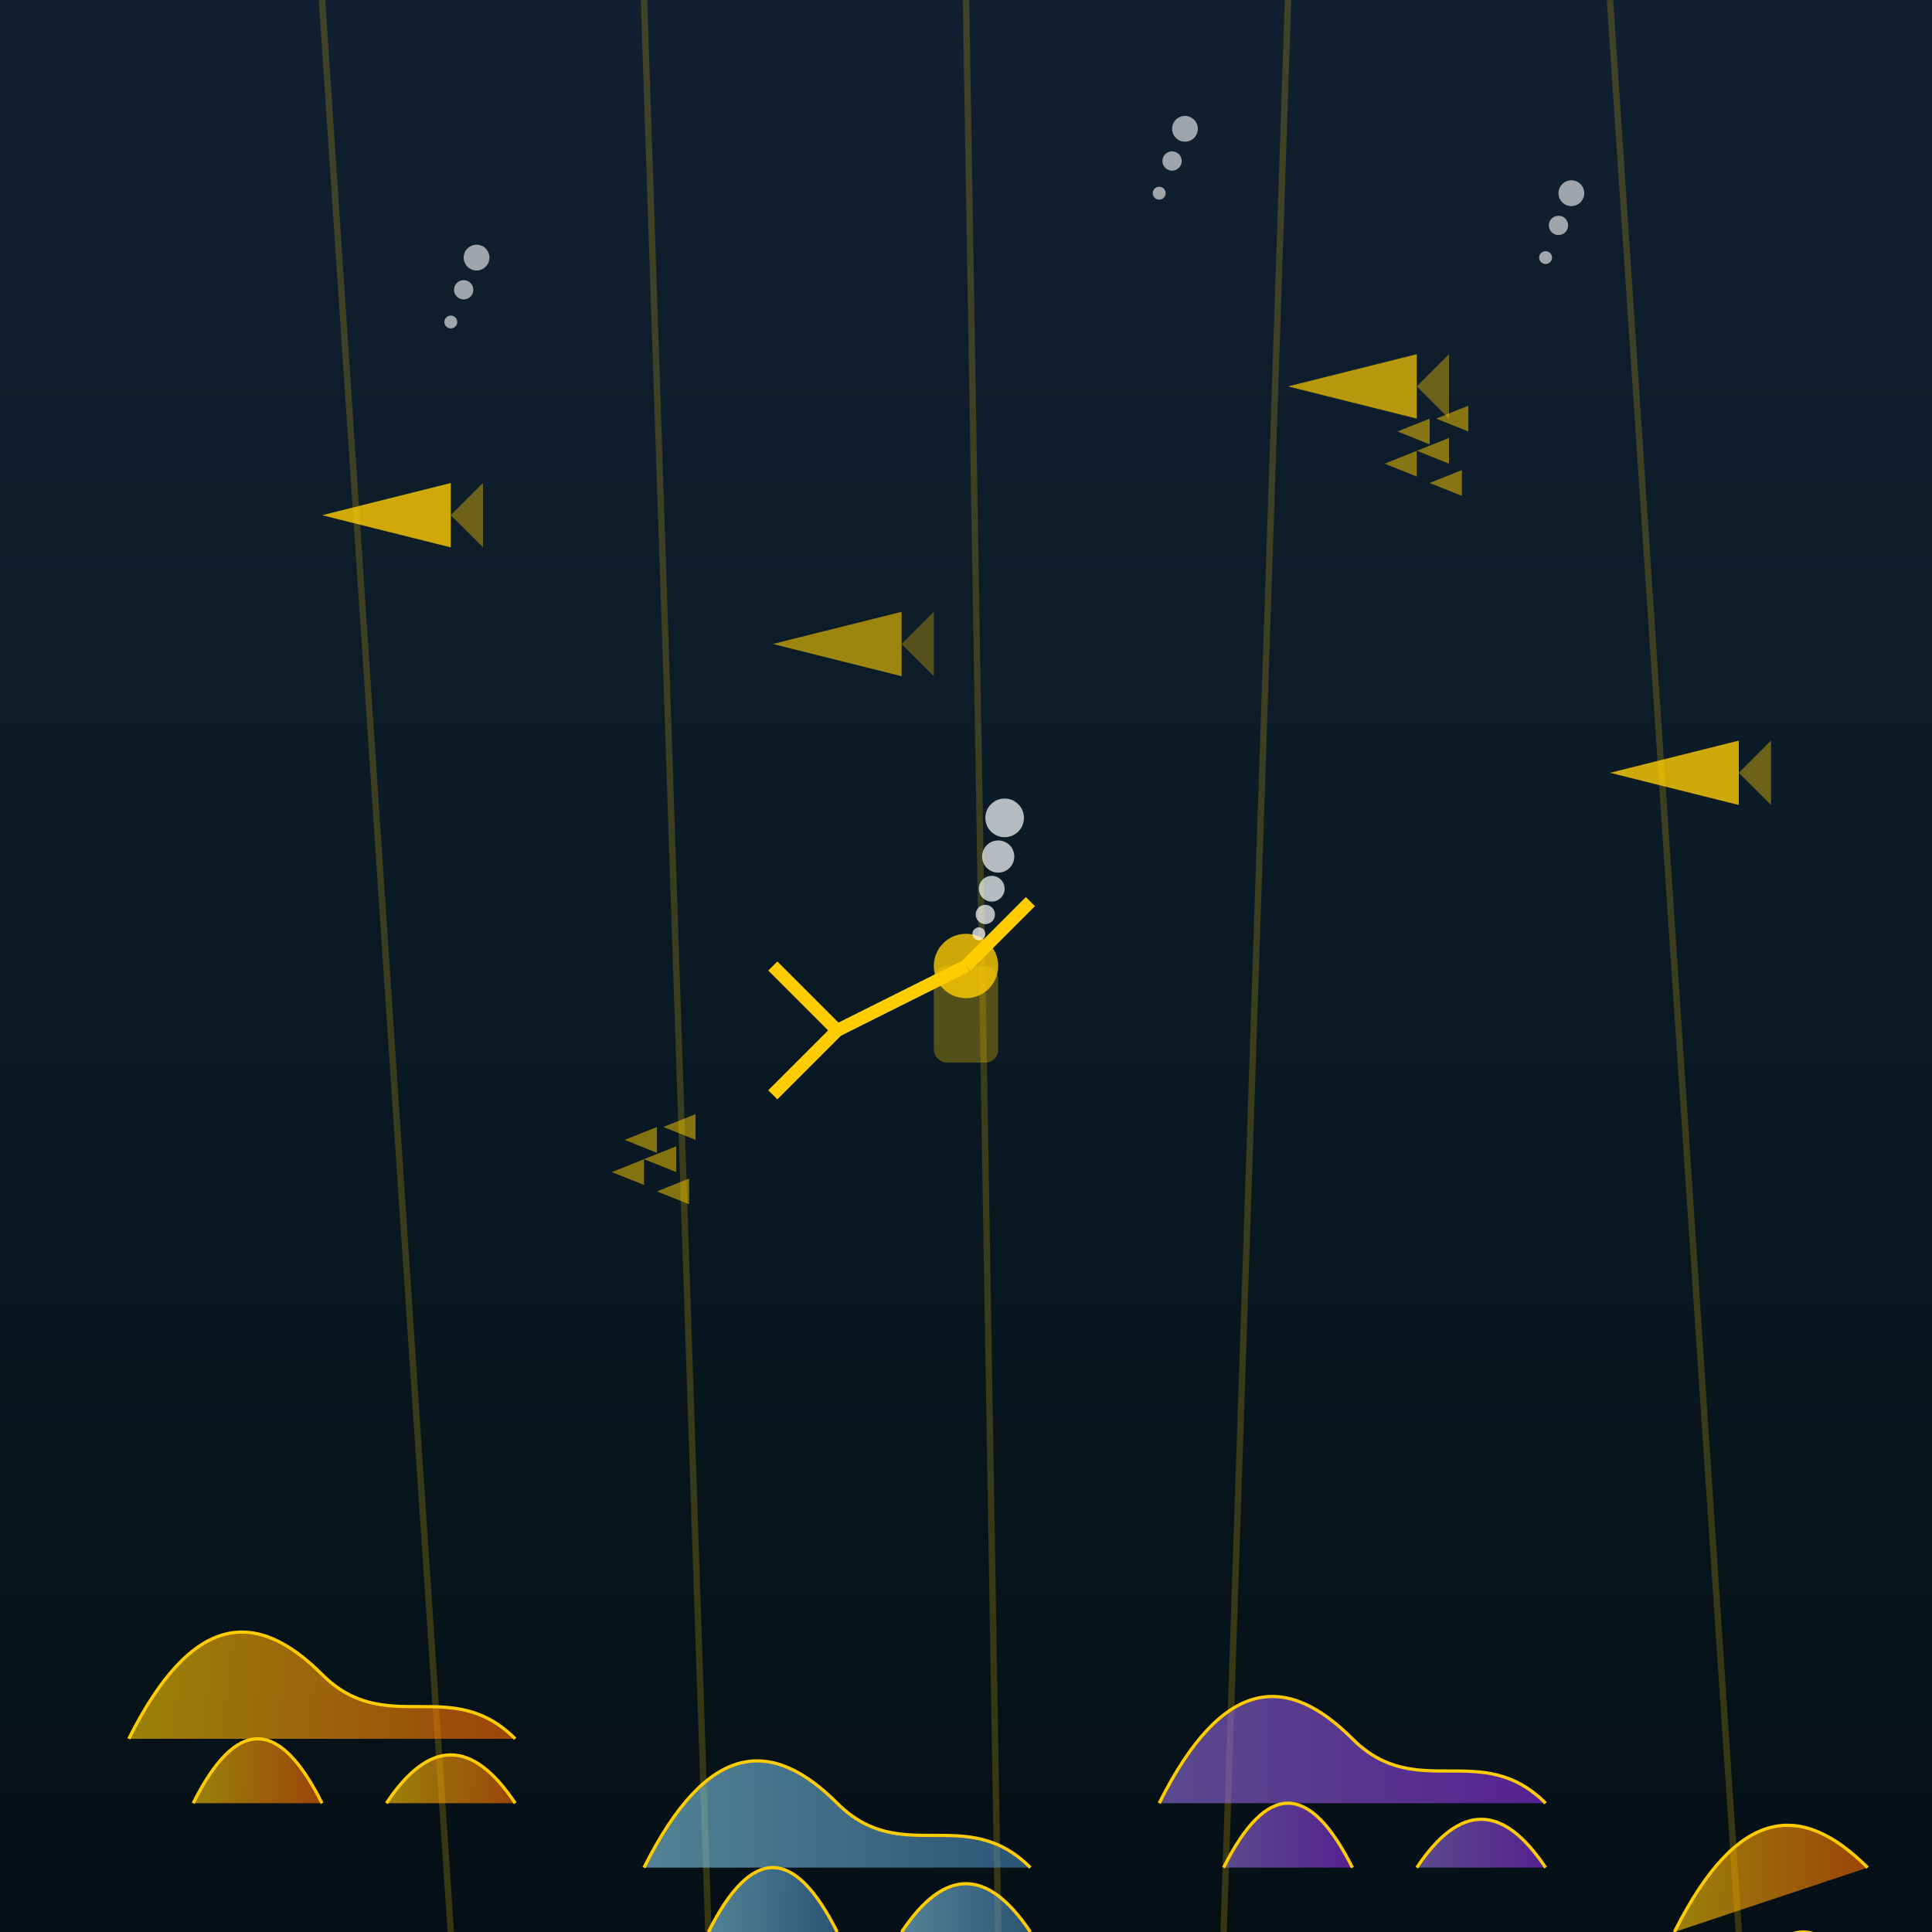 <svg xmlns="http://www.w3.org/2000/svg" width="300" height="300" viewBox="0 0 300 300">
  <rect x="0" y="0" width="300" height="300" fill="#333333" stroke="none"/>
  <defs>
    <linearGradient id="diving-bg-gradient" x1="0%" y1="0%" x2="0%" y2="100%">
      <stop offset="0%" style="stop-color:#121212;stop-opacity:1" />
      <stop offset="100%" style="stop-color:#1a1a1a;stop-opacity:1" />
    </linearGradient>
    <linearGradient id="water-gradient" x1="0%" y1="0%" x2="0%" y2="100%">
      <stop offset="0%" style="stop-color:#102030;stop-opacity:1" />
      <stop offset="50%" style="stop-color:#0a1a25;stop-opacity:1" />
      <stop offset="100%" style="stop-color:#051015;stop-opacity:1" />
    </linearGradient>
    <linearGradient id="coral-gradient-1" x1="0%" y1="0%" x2="100%" y2="0%">
      <stop offset="0%" style="stop-color:#ffcc00;stop-opacity:0.6" />
      <stop offset="100%" style="stop-color:#ff6600;stop-opacity:0.6" />
    </linearGradient>
    <linearGradient id="coral-gradient-2" x1="0%" y1="0%" x2="100%" y2="0%">
      <stop offset="0%" style="stop-color:#87ceeb;stop-opacity:0.6" />
      <stop offset="100%" style="stop-color:#4682b4;stop-opacity:0.6" />
    </linearGradient>
    <linearGradient id="coral-gradient-3" x1="0%" y1="0%" x2="100%" y2="0%">
      <stop offset="0%" style="stop-color:#9370db;stop-opacity:0.6" />
      <stop offset="100%" style="stop-color:#8a2be2;stop-opacity:0.6" />
    </linearGradient>
  </defs>
  
  <!-- Background -->
  <rect x="0" y="0" width="300" height="300" fill="url(#diving-bg-gradient)" />
  
  <!-- Underwater scene -->
  <rect x="0" y="0" width="300" height="300" fill="url(#water-gradient)" />
  
  <!-- Sun rays from above -->
  <g opacity="0.2">
    <path d="M50,0 L70,300" stroke="#ffcc00" stroke-width="1" />
    <path d="M100,0 L110,300" stroke="#ffcc00" stroke-width="1" />
    <path d="M150,0 L155,300" stroke="#ffcc00" stroke-width="1" />
    <path d="M200,0 L190,300" stroke="#ffcc00" stroke-width="1" />
    <path d="M250,0 L270,300" stroke="#ffcc00" stroke-width="1" />
  </g>
  
  <!-- Coral reef bottom -->
  <g transform="translate(0,20)">
    <!-- Coral formation 1 -->
    <path d="M20,250 C30,230 40,230 50,240 C60,250 70,240 80,250" fill="url(#coral-gradient-1)" stroke="#ffcc00" stroke-width="0.5" />
    <path d="M30,260 Q40,240 50,260" fill="url(#coral-gradient-1)" stroke="#ffcc00" stroke-width="0.5" />
    <path d="M60,260 Q70,245 80,260" fill="url(#coral-gradient-1)" stroke="#ffcc00" stroke-width="0.5" />
    
    <!-- Coral formation 2 -->
    <path d="M100,270 C110,250 120,250 130,260 C140,270 150,260 160,270" fill="url(#coral-gradient-2)" stroke="#ffcc00" stroke-width="0.5" />
    <path d="M110,280 Q120,260 130,280" fill="url(#coral-gradient-2)" stroke="#ffcc00" stroke-width="0.5" />
    <path d="M140,280 Q150,265 160,280" fill="url(#coral-gradient-2)" stroke="#ffcc00" stroke-width="0.5" />
    
    <!-- Coral formation 3 -->
    <path d="M180,260 C190,240 200,240 210,250 C220,260 230,250 240,260" fill="url(#coral-gradient-3)" stroke="#ffcc00" stroke-width="0.5" />
    <path d="M190,270 Q200,250 210,270" fill="url(#coral-gradient-3)" stroke="#ffcc00" stroke-width="0.5" />
    <path d="M220,270 Q230,255 240,270" fill="url(#coral-gradient-3)" stroke="#ffcc00" stroke-width="0.5" />
    
    <!-- Coral formation 4 -->
    <path d="M260,280 C270,260 280,260 290,270" fill="url(#coral-gradient-1)" stroke="#ffcc00" stroke-width="0.5" />
    <path d="M270,290 Q280,270 290,290" fill="url(#coral-gradient-1)" stroke="#ffcc00" stroke-width="0.5" />
  </g>
  
  <!-- Diver silhouette -->
  <g transform="translate(150, 150)">
    <!-- Body -->
    <path d="M0,0 L-20,10" stroke="#ffcc00" stroke-width="2" />
    
    <!-- Head/Mask -->
    <circle cx="0" cy="0" r="5" fill="#ffcc00" opacity="0.8" />
    
    <!-- Flippers -->
    <path d="M-20,10 L-30,0" stroke="#ffcc00" stroke-width="2" />
    <path d="M-20,10 L-30,20" stroke="#ffcc00" stroke-width="2" />
    
    <!-- Arms -->
    <path d="M0,0 L10,-10" stroke="#ffcc00" stroke-width="2" />
    
    <!-- Air bubbles -->
    <circle cx="2" cy="-5" r="1" fill="#ffffff" opacity="0.7" />
    <circle cx="3" cy="-8" r="1.5" fill="#ffffff" opacity="0.7" />
    <circle cx="4" cy="-12" r="2" fill="#ffffff" opacity="0.7" />
    <circle cx="5" cy="-17" r="2.5" fill="#ffffff" opacity="0.7" />
    <circle cx="6" cy="-23" r="3" fill="#ffffff" opacity="0.7" />
    
    <!-- Diving equipment -->
    <rect x="-5" cy="-5" width="10" height="15" rx="2" fill="#ffcc00" opacity="0.3" />
  </g>
  
  <!-- Fish -->
  <g>
    <!-- Fish 1 -->
    <path d="M50,80 L70,75 L70,85 Z" fill="#ffcc00" opacity="0.8" />
    <path d="M70,80 L75,75 L75,85 Z" fill="#ffcc00" opacity="0.4" />
    
    <!-- Fish 2 -->
    <path d="M200,60 L220,55 L220,65 Z" fill="#ffcc00" opacity="0.7" />
    <path d="M220,60 L225,55 L225,65 Z" fill="#ffcc00" opacity="0.4" />
    
    <!-- Fish 3 -->
    <path d="M120,100 L140,95 L140,105 Z" fill="#ffcc00" opacity="0.6" />
    <path d="M140,100 L145,95 L145,105 Z" fill="#ffcc00" opacity="0.3" />
    
    <!-- Fish 4 -->
    <path d="M250,120 L270,115 L270,125 Z" fill="#ffcc00" opacity="0.8" />
    <path d="M270,120 L275,115 L275,125 Z" fill="#ffcc00" opacity="0.4" />
    
    <!-- Fish school 1 -->
    <g transform="translate(100, 180)">
      <path d="M0,0 L5,-2 L5,2 Z" fill="#ffcc00" opacity="0.5" />
      <path d="M3,-5 L8,-7 L8,-3 Z" fill="#ffcc00" opacity="0.5" />
      <path d="M-3,-3 L2,-5 L2,-1 Z" fill="#ffcc00" opacity="0.5" />
      <path d="M-5,2 L0,0 L0,4 Z" fill="#ffcc00" opacity="0.5" />
      <path d="M2,5 L7,3 L7,7 Z" fill="#ffcc00" opacity="0.5" />
    </g>
    
    <!-- Fish school 2 -->
    <g transform="translate(220, 70)">
      <path d="M0,0 L5,-2 L5,2 Z" fill="#ffcc00" opacity="0.5" />
      <path d="M3,-5 L8,-7 L8,-3 Z" fill="#ffcc00" opacity="0.5" />
      <path d="M-3,-3 L2,-5 L2,-1 Z" fill="#ffcc00" opacity="0.5" />
      <path d="M-5,2 L0,0 L0,4 Z" fill="#ffcc00" opacity="0.5" />
      <path d="M2,5 L7,3 L7,7 Z" fill="#ffcc00" opacity="0.5" />
    </g>
  </g>
  
  <!-- More bubbles -->
  <g opacity="0.6">
    <circle cx="70" cy="50" r="1" fill="#ffffff" />
    <circle cx="72" cy="45" r="1.5" fill="#ffffff" />
    <circle cx="74" cy="40" r="2" fill="#ffffff" />
    
    <circle cx="180" cy="30" r="1" fill="#ffffff" />
    <circle cx="182" cy="25" r="1.5" fill="#ffffff" />
    <circle cx="184" cy="20" r="2" fill="#ffffff" />
    
    <circle cx="240" cy="40" r="1" fill="#ffffff" />
    <circle cx="242" cy="35" r="1.5" fill="#ffffff" />
    <circle cx="244" cy="30" r="2" fill="#ffffff" />
  </g>
</svg>
